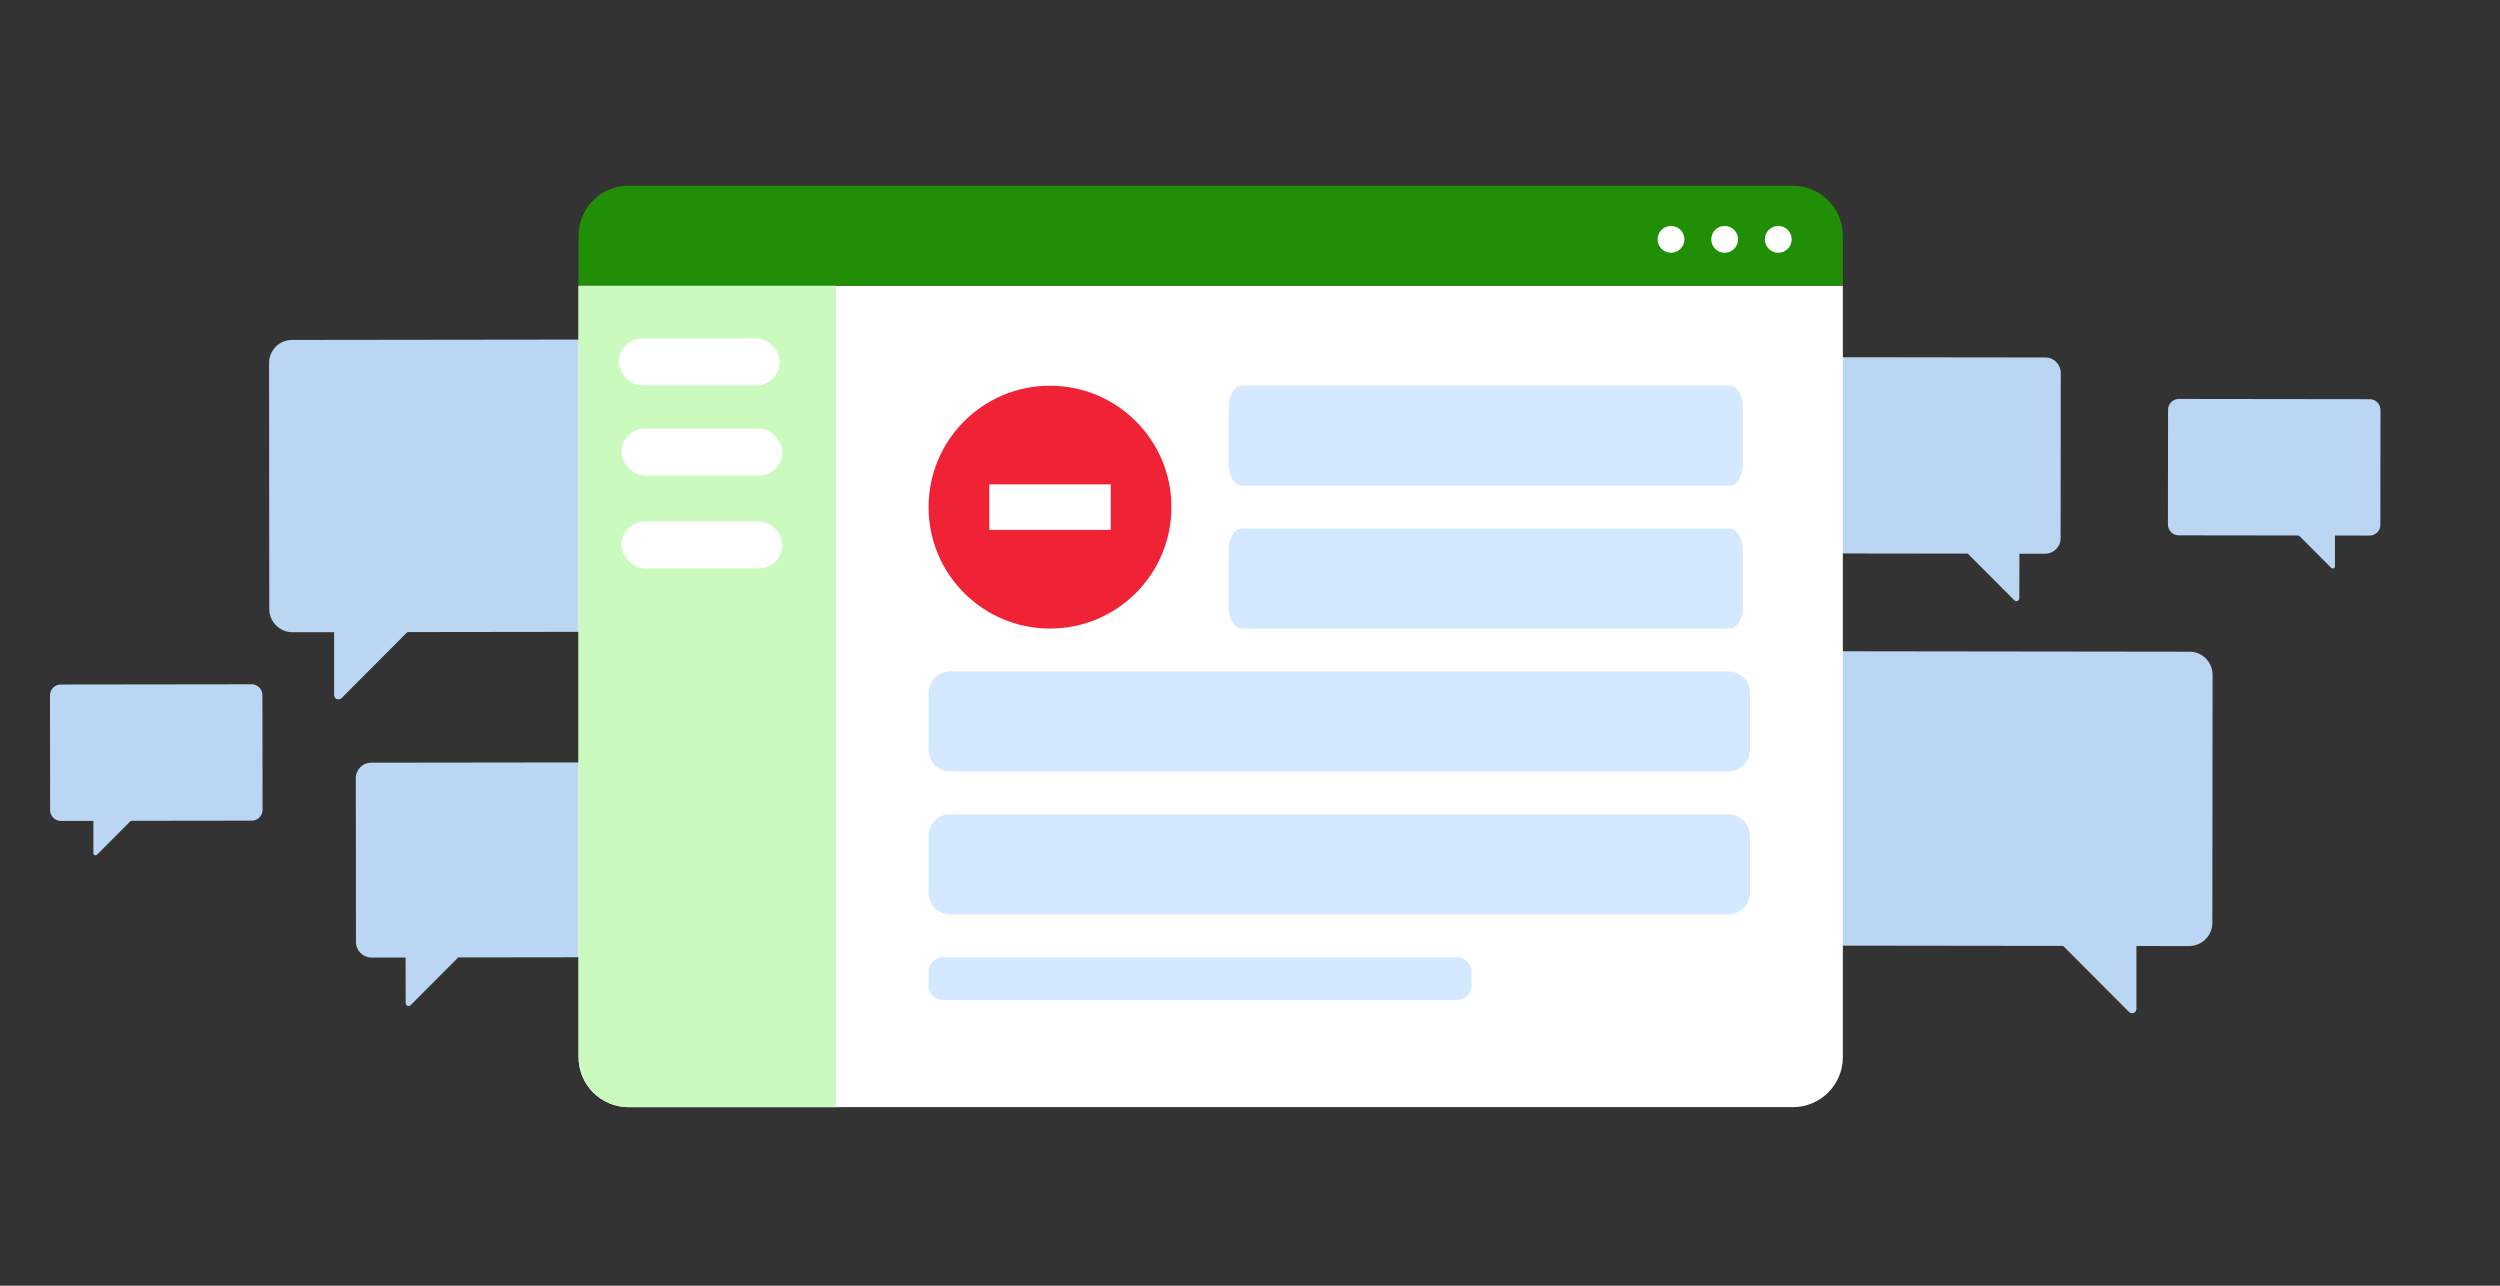 <svg width="350" height="180" viewBox="0 0 350 180" fill="none" xmlns="http://www.w3.org/2000/svg">
<rect x="0" y="0" width="350" height="180" fill="#333333" stroke="none"/>
<path d="M306.561 91.24L249.275 91.167C247.511 91.167 246.036 92.622 246.036 94.404L246 129.103C246 130.886 247.439 132.377 249.203 132.377L306.489 132.45C308.253 132.45 309.728 130.995 309.728 129.212L309.764 94.513C309.764 92.695 308.324 91.24 306.561 91.24Z" fill="#BBD6F2"/>
<path d="M299.1 131.673V141.221C299.1 141.793 298.452 142.069 298.04 141.655L288.328 131.91C287.975 131.555 288.25 130.845 288.76 130.845L298.472 131.062C298.806 131.022 299.1 131.318 299.1 131.673Z" fill="#BBD6F2"/>
<path d="M282.721 77.235L282.703 83.745C282.703 84.126 282.272 84.311 281.997 84.034L275.522 77.538C275.287 77.301 275.47 76.828 275.81 76.828L282.302 76.828C282.524 76.801 282.721 76.999 282.721 77.235Z" fill="#BBD6F2"/>
<path d="M286.374 50.048L248.183 50C247.008 50 246.024 50.97 246.024 52.158L246 75.291C246 76.479 246.96 77.473 248.135 77.473L286.326 77.522C287.502 77.522 288.485 76.552 288.485 75.364L288.509 52.231C288.509 51.018 287.55 50.048 286.374 50.048Z" fill="#BBD6F2"/>
<g clip-path="url(#clip0_10983_39575)">
<path d="M40.868 47.592L98.155 47.52C99.918 47.52 101.394 48.964 101.394 50.734L101.43 85.188C101.43 86.958 99.99 88.438 98.227 88.438L40.94 88.511C39.177 88.511 37.702 87.066 37.702 85.296L37.666 50.842C37.666 49.036 39.105 47.592 40.868 47.592Z" fill="#BBD6F2"/>
</g>
<path d="M46.774 87.369V97.286C46.774 97.858 47.422 98.134 47.834 97.72L57.546 87.975C57.899 87.62 57.624 86.91 57.114 86.91L47.23 86.91C46.774 86.91 46.774 87.014 46.774 87.369Z" fill="#BBD6F2"/>
<g clip-path="url(#clip1_10983_39575)">
<path d="M331.772 55.885L305.038 55.852C304.215 55.852 303.527 56.526 303.527 57.352L303.51 73.43C303.51 74.256 304.181 74.947 305.004 74.947L331.738 74.981C332.561 74.981 333.249 74.307 333.249 73.481L333.266 57.402C333.266 56.559 332.595 55.885 331.772 55.885Z" fill="#BBD6F2"/>
</g>
<path d="M326.891 74.421V79.276C326.891 79.562 326.568 79.701 326.361 79.493L321.505 74.621C321.329 74.444 321.466 74.088 321.721 74.088L326.572 74.088C326.739 74.069 326.891 74.243 326.891 74.421Z" fill="#BBD6F2"/>
<g clip-path="url(#clip2_10983_39575)">
<path d="M8.494 95.832L35.228 95.798C36.051 95.798 36.739 96.472 36.739 97.298L36.756 113.376C36.756 114.202 36.084 114.893 35.261 114.893L8.528 114.927C7.705 114.927 7.016 114.253 7.016 113.427L6.999 97.348C6.999 96.506 7.671 95.832 8.494 95.832Z" fill="#BBD6F2"/>
</g>
<path d="M13.073 114.571V119.427C13.073 119.713 13.396 119.851 13.602 119.644L18.459 114.771C18.635 114.594 18.498 114.239 18.243 114.239L13.392 114.239C13.225 114.219 13.073 114.393 13.073 114.571Z" fill="#BBD6F2"/>
<g clip-path="url(#clip3_10983_39575)">
<path d="M51.948 106.777L90.139 106.729C91.315 106.729 92.298 107.692 92.298 108.871L92.322 131.841C92.322 133.021 91.363 134.008 90.187 134.008L51.996 134.056C50.821 134.056 49.837 133.093 49.837 131.913L49.813 108.944C49.813 107.74 50.773 106.777 51.948 106.777Z" fill="#BBD6F2"/>
</g>
<path d="M56.779 133.913L56.797 140.423C56.797 140.804 57.228 140.988 57.503 140.712L63.978 134.216C64.213 133.979 64.03 133.505 63.69 133.505L57.198 133.505C56.976 133.479 56.779 133.676 56.779 133.913Z" fill="#BBD6F2"/>
<path d="M81 40H258V148C258 151.866 254.866 155 251 155H88C84.134 155 81 151.866 81 148V40Z" fill="white"/>
<path d="M81 33C81 29.134 84.134 26 88 26H251C254.866 26 258 29.134 258 33V40H81V33Z" fill="#218F06"/>
<path d="M241.452 35.388C242.489 35.388 243.329 34.547 243.329 33.51C243.329 32.473 242.489 31.633 241.452 31.633C240.415 31.633 239.574 32.473 239.574 33.51C239.574 34.547 240.415 35.388 241.452 35.388Z" fill="white"/>
<path d="M248.96 35.388C249.997 35.388 250.837 34.547 250.837 33.51C250.837 32.473 249.997 31.633 248.96 31.633C247.922 31.633 247.082 32.473 247.082 33.51C247.082 34.547 247.922 35.388 248.96 35.388Z" fill="white"/>
<path d="M233.94 35.388C234.977 35.388 235.818 34.547 235.818 33.51C235.818 32.473 234.977 31.633 233.94 31.633C232.903 31.633 232.062 32.473 232.062 33.51C232.062 34.547 232.903 35.388 233.94 35.388Z" fill="white"/>
<path d="M81 40H117V155H88C84.134 155 81 151.866 81 148V40Z" fill="#CAFABE"/>
<rect x="86.633" y="47.371" width="22.531" height="6.572" rx="3.286" fill="white"/>
<rect x="87" y="60" width="22.531" height="6.572" rx="3.286" fill="white"/>
<rect x="87" y="73" width="22.531" height="6.572" rx="3.286" fill="white"/>
<path d="M172 77C172 75.343 172.834 74 173.862 74H242.138C243.166 74 244 75.343 244 77V85C244 86.657 243.166 88 242.138 88H173.862C172.834 88 172 86.657 172 85V77Z" fill="#D4E9FF"/>
<path d="M172 57C172 55.343 172.834 54 173.862 54H242.138C243.166 54 244 55.343 244 57V65C244 66.657 243.166 68 242.138 68H173.862C172.834 68 172 66.657 172 65V57Z" fill="#D4E9FF"/>
<path d="M130 97C130 95.343 131.343 94 133 94H242C243.657 94 245 95.343 245 97V105C245 106.657 243.657 108 242 108H133C131.343 108 130 106.657 130 105V97Z" fill="#D4E9FF"/>
<path d="M130 117C130 115.343 131.343 114 133 114H242C243.657 114 245 115.343 245 117V125C245 126.657 243.657 128 242 128H133C131.343 128 130 126.657 130 125V117Z" fill="#D4E9FF"/>
<path d="M130 136C130 134.895 130.945 134 132.111 134H203.889C205.055 134 206 134.895 206 136V138C206 139.105 205.055 140 203.889 140H132.111C130.945 140 130 139.105 130 138V136Z" fill="#D4E9FF"/>
<circle cx="147" cy="71" r="17" fill="#F02236"/>
<rect x="138.5" y="67.812" width="17" height="6.375" fill="white"/>
<defs>
<clipPath id="clip0_10983_39575">
<rect width="63.764" height="40.991" fill="white" transform="matrix(-1 0 0 1 101.43 47.52)"/>
</clipPath>
<clipPath id="clip1_10983_39575">
<rect width="29.756" height="19.129" fill="white" transform="translate(303.51 55.852)"/>
</clipPath>
<clipPath id="clip2_10983_39575">
<rect width="29.756" height="19.129" fill="white" transform="matrix(-1 0 0 1 36.756 95.798)"/>
</clipPath>
<clipPath id="clip3_10983_39575">
<rect width="42.509" height="27.327" fill="white" transform="matrix(-1 0 0 1 92.322 106.729)"/>
</clipPath>
</defs>
</svg>
